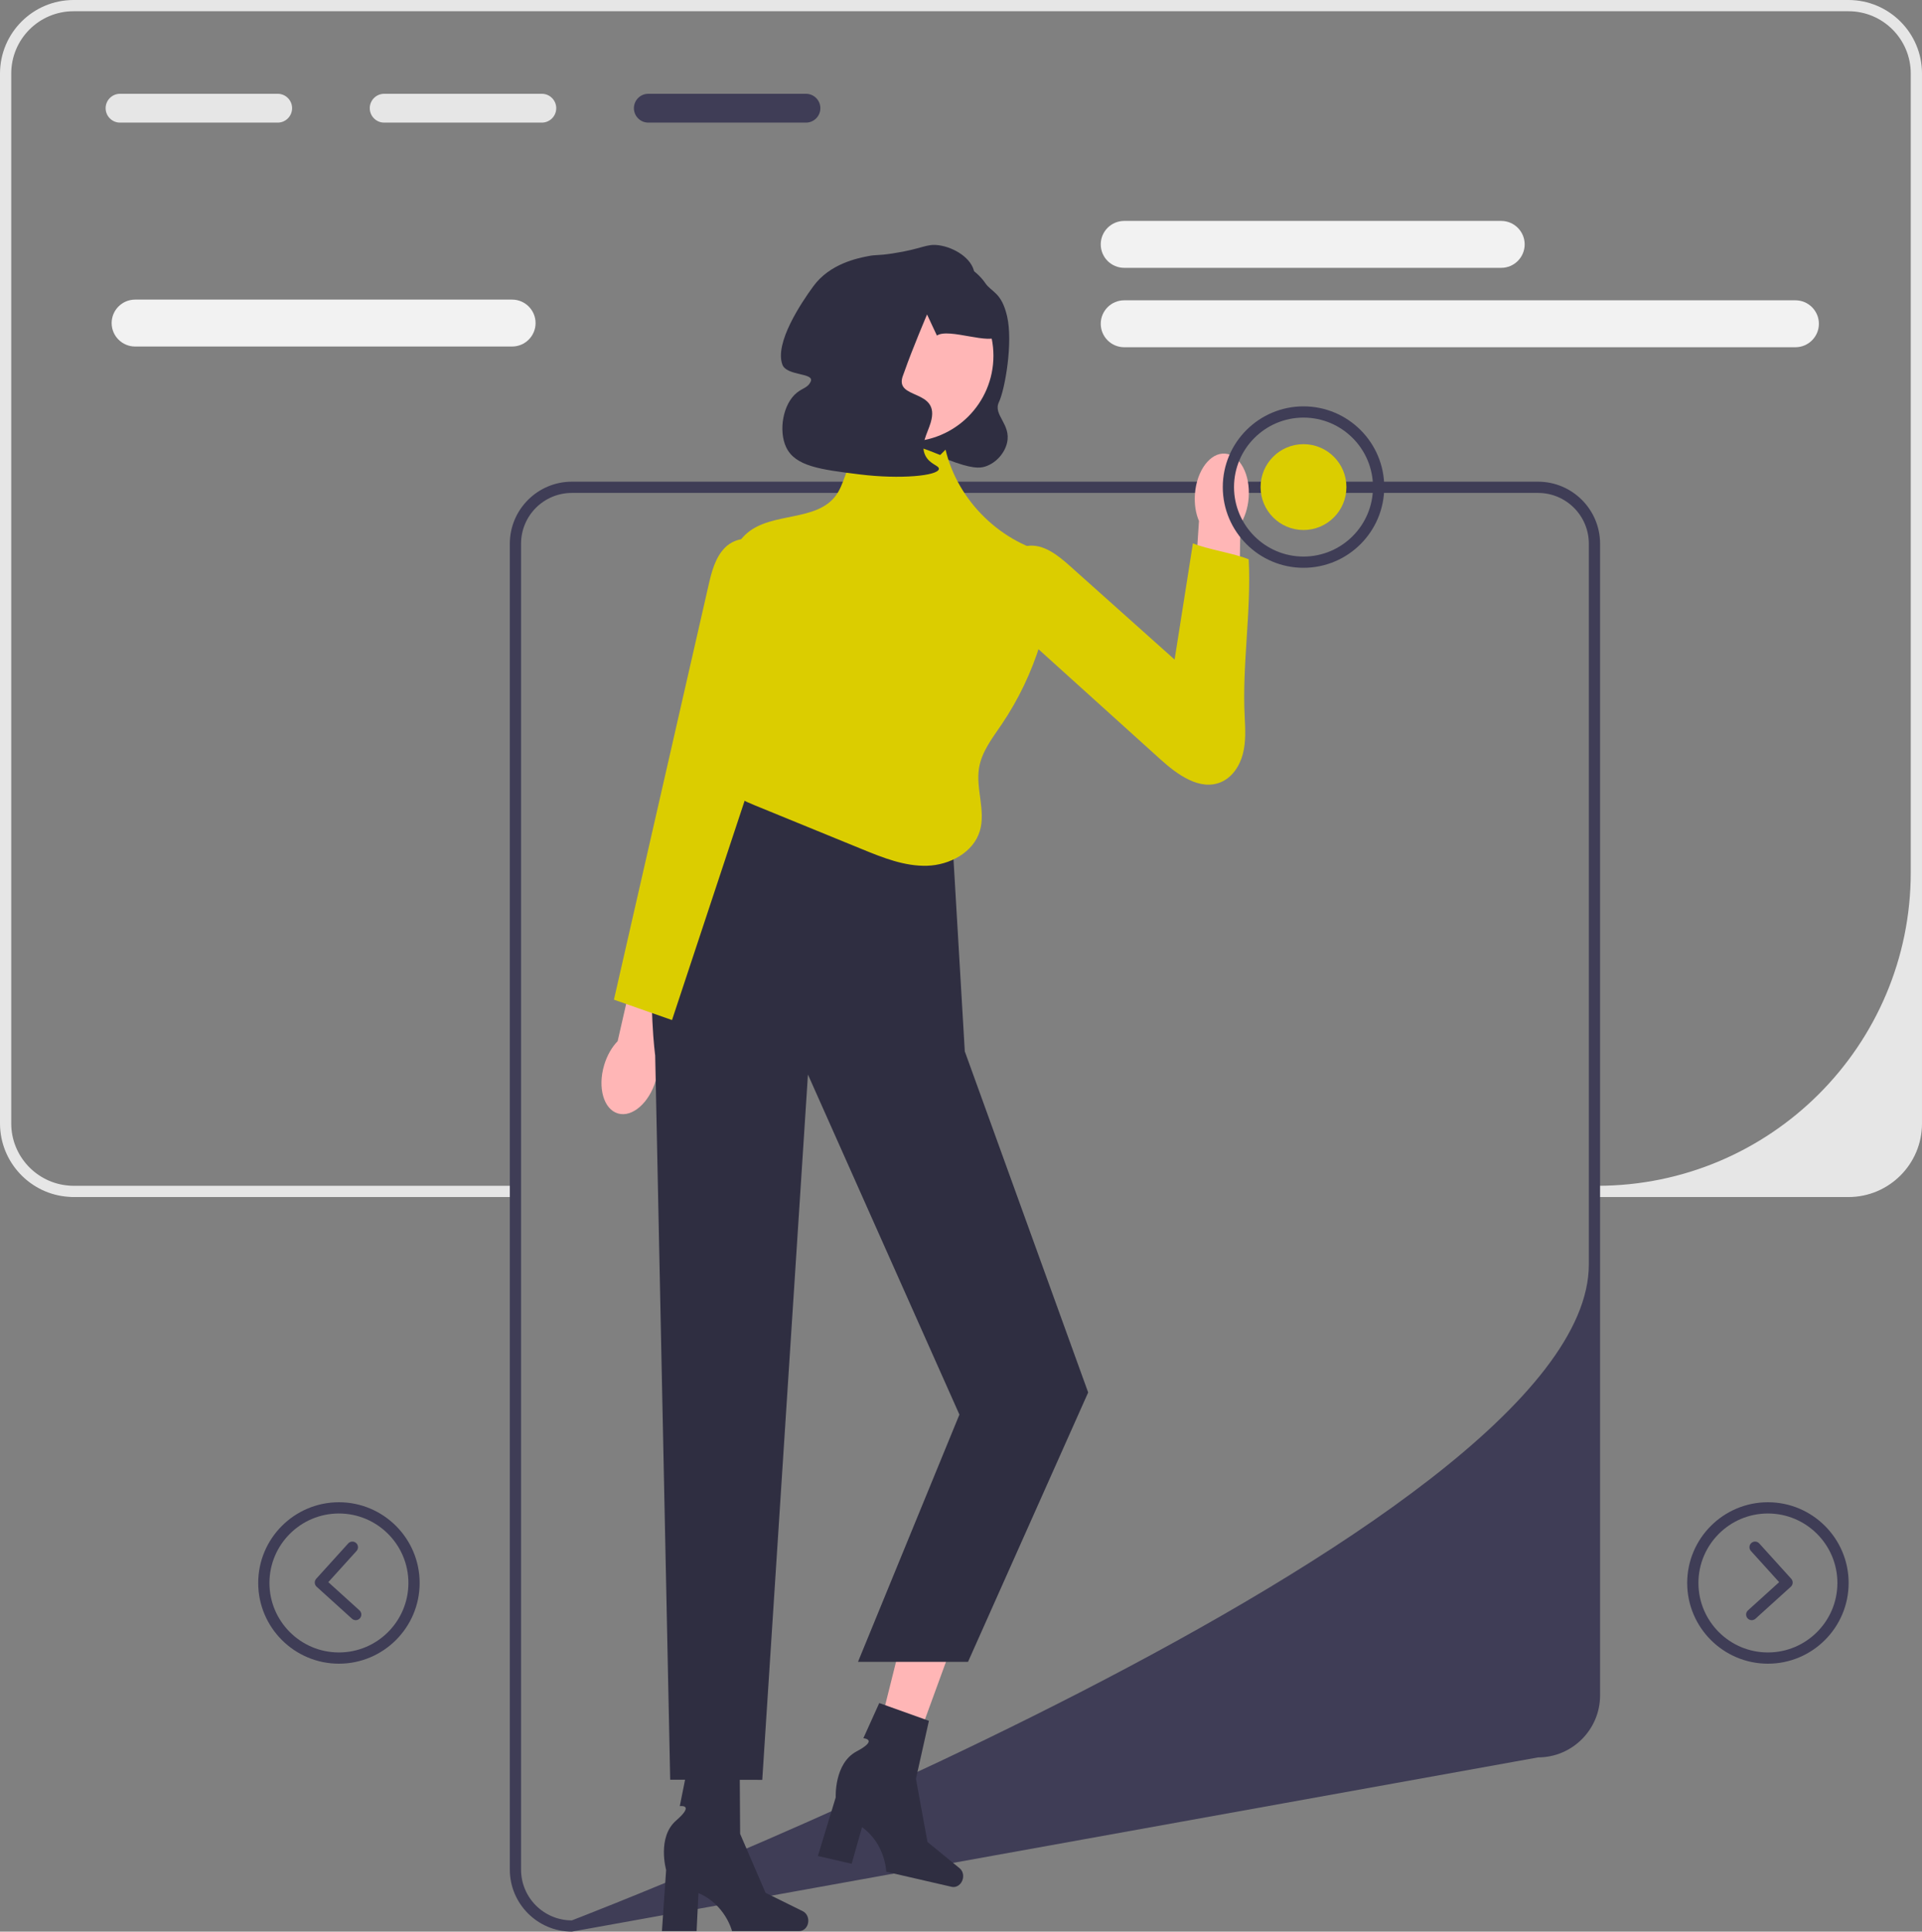 <svg id="a" xmlns="http://www.w3.org/2000/svg" width="342" height="343.711" viewBox="0 0 342 343.711" class="injected-svg ClassicGrid__ImageFile-sc-td9pmq-4 fNAcXv grid_media" xmlns:xlink="http://www.w3.org/1999/xlink"><rect x="0" y="0" width="342" height="343.711" fill="#808080" stroke="none"/><path d="M328.91,0H13.1C5.865,0,0,5.865,0,13.1V199.9c0,6.92,5.41,12.62,12.22,13.06,.29,.03,.58,.04,.88,.04H91.717v-2H13.1c-.3,0-.59-.01-.88-.04-5.71-.45-10.22-5.24-10.22-11.06V13.09c-0-6.125,4.965-11.09,11.09-11.09H328.91c6.125,0,11.09,4.965,11.09,11.09V155.22c0,30.806-24.974,55.78-55.78,55.78h-0v2h44.69c7.229,0,13.09-5.861,13.09-13.09V13.09c0-7.229-5.861-13.09-13.09-13.09Z" fill="#E6E6E6"></path><g><path d="M267.125,47.659h-67.085c-2.301,0-4.174-1.872-4.174-4.174s1.873-4.174,4.174-4.174h67.085c2.301,0,4.174,1.872,4.174,4.174s-1.873,4.174-4.174,4.174Z" fill="#F2F2F2"></path><path d="M91.125,61.659H24.04c-2.301,0-4.174-1.872-4.174-4.174s1.872-4.174,4.174-4.174H91.125c2.301,0,4.174,1.872,4.174,4.174s-1.872,4.174-4.174,4.174Z" fill="#F2F2F2"></path><path d="M319.478,61.786h-119.438c-2.301,0-4.174-1.872-4.174-4.174s1.873-4.174,4.174-4.174h119.438c2.301,0,4.174,1.872,4.174,4.174s-1.873,4.174-4.174,4.174Z" fill="#F2F2F2"></path></g><path d="M90.717,332.671V96.751c0-6.087,4.952-11.04,11.04-11.04h171.92c6.087,0,11.04,4.953,11.04,11.04v204.92c0,6.087-4.953,11.04-11.04,11.04l-171.92,31c-6.088,0-11.04-4.953-11.04-11.04ZM282.717,96.751c0-4.993-4.047-9.04-9.04-9.04H101.757c-4.993,0-9.04,4.047-9.04,9.04v235.92c0,4.993,4.047,9.04,9.04,9.04,0,0,180.96-69.375,180.96-116.713V96.751Z" fill="#3F3D56"></path><g><path d="M314.581,296.035c-7.92,0-14.363-6.443-14.363-14.364,0-7.92,6.443-14.363,14.363-14.363,7.92,0,14.364,6.443,14.364,14.363,0,7.92-6.443,14.364-14.364,14.364Zm0-26.727c-6.817,0-12.363,5.546-12.363,12.363,0,6.817,5.546,12.364,12.363,12.364,6.817,0,12.364-5.546,12.364-12.364,0-6.817-5.546-12.363-12.364-12.363Z" fill="#3F3D56"></path><path d="M311.702,288.292c-.272,0-.544-.111-.741-.329-.371-.41-.34-1.042,.07-1.413l5.549-5.024-5.023-5.549c-.371-.409-.339-1.042,.07-1.412s1.042-.339,1.412,.07l5.694,6.29c.371,.409,.34,1.042-.07,1.412l-6.29,5.695c-.191,.173-.432,.259-.671,.259Z" fill="#3F3D56"></path></g><g><path d="M60.309,296.035c-7.92,0-14.364-6.443-14.364-14.364,0-7.92,6.443-14.363,14.364-14.363,7.92,0,14.363,6.443,14.363,14.363,0,7.92-6.443,14.364-14.363,14.364Zm0-26.727c-6.817,0-12.364,5.546-12.364,12.363,0,6.817,5.546,12.364,12.364,12.364,6.817,0,12.363-5.546,12.363-12.364,0-6.817-5.546-12.363-12.363-12.363Z" fill="#3F3D56"></path><path d="M63.298,288.292c-.239,0-.479-.085-.671-.259l-6.29-5.695c-.41-.371-.441-1.003-.07-1.412l5.694-6.29c.37-.41,1.003-.441,1.412-.07s.441,1.003,.07,1.412l-5.023,5.549,5.549,5.024c.41,.371,.441,1.003,.07,1.413-.197,.218-.469,.329-.741,.329Z" fill="#3F3D56"></path></g><g><path d="M168.52,46.555c3.009-.178,5.599,2.071,6.796,3.815,1.147,1.673,2.879,1.601,3.883,5.894,1.078,4.61-.352,12.994-1.456,15.302-1.082,2.261,2.204,3.904,1.456,7.207-.406,1.793-1.892,3.595-3.883,4.239-.958,.31-2.36,.457-6.796-1.272-5.612-2.188-8.418-3.282-9.708-5.511-1.285-2.22-.013-3.361,.971-9.326,1.457-8.832-.519-11.247,2.427-15.685,.91-1.371,2.964-4.465,6.31-4.663Z" fill="#2F2E41"></path><path d="M107.496,189.547c.516-1.746,1.384-3.23,2.409-4.284l3.867-16.94,8.007,2.076-4.785,16.961c.287,1.442,.208,3.16-.308,4.906-1.179,3.988-4.193,6.612-6.73,5.862-2.538-.75-3.639-4.592-2.46-8.58h0l0-0Z" fill="#FFB6B6"></path><path d="M222.185,88.598c-.143,1.815-.684,3.447-1.469,4.691l-.272,17.374-8.263-.371,1.165-17.584c-.58-1.352-.858-3.048-.715-4.863,.327-4.146,2.731-7.338,5.369-7.13s4.512,3.738,4.185,7.883h0Z" fill="#FFB6B6"></path><g><polygon points="123.16 329.209 129.185 329.351 132.543 302.285 123.652 302.074 123.16 329.209" fill="#FFB6B6"></polygon><path d="M143.83,341.778h0c0,1.018-.722,1.843-1.613,1.843h-11.958s-1.177-4.73-5.975-6.766l-.331,6.766h-6.169l.747-10.88s-1.65-5.821,1.777-8.796c3.427-2.975,.651-2.561,.651-2.561l1.348-6.734,9.322,1.096,.069,10.57,4.524,10.492,6.635,3.278c.591,.292,.973,.956,.973,1.691l0,0h0Z" fill="#2F2E41"></path></g><g><polygon points="154.014 317.418 159.852 318.91 169.207 293.29 160.59 291.088 154.014 317.418" fill="#FFB6B6"></polygon><path d="M171.331,334.31h0c-.229,.992-1.118,1.633-1.986,1.433l-11.653-2.687s-.084-4.874-4.302-7.936l-1.843,6.519-6.011-1.386,3.173-10.434s-.3-6.043,3.708-8.172c4.008-2.129,1.21-2.349,1.21-2.349l2.827-6.259,8.837,3.163-2.308,10.315,2.051,11.24,5.729,4.685c.51,.417,.733,1.151,.568,1.867l0,0-0,0Z" fill="#2F2E41"></path></g><path d="M169.248,145.821l2.427,41.259,21.953,60.692-21.38,47.939h-19.578l18.047-44-26.952-60.505-8.129,125.501-16.383-.025-2.67-128.874s-5.097-37.133,14.319-52.18l38.347,10.193h0Z" fill="#2F2E41"></path><path d="M167.299,80.962c-2.592-1.042-5.244-2.097-8.034-2.243s-5.794,.778-7.449,3.029c-1.41,1.917-1.665,4.498-3.074,6.416-3.454,4.701-11.359,2.907-15.797,6.693-4.07,3.472-3.437,9.888-1.912,15.015s3.562,10.776,1.249,15.6c-1.806,3.768-6.144,6.726-5.634,10.874,.441,3.587,4.281,5.569,7.626,6.937l19.132,7.825c3.707,1.516,7.549,3.058,11.552,2.944s8.236-2.346,9.39-6.181c1.088-3.615-.758-7.529-.133-11.252,.483-2.88,2.37-5.287,4.008-7.704,6.004-8.859,9.296-19.53,9.327-30.232-9.269-1.865-17.127-9.469-19.297-18.671" fill="#DBCD00"></path><path d="M180.541,111.687l25.944,23.431c3.006,2.715,6.992,5.626,10.733,4.071,2.037-.847,3.378-2.894,3.934-5.03s.444-4.38,.328-6.583c-.486-9.226,1.197-18.826,.712-28.052-2.585-1.072-7.34-1.77-9.926-2.842l-3.257,20.682-18.621-16.645c-2.156-1.927-4.722-3.988-7.585-3.577-2.997,.43-4.998,3.584-5.148,6.608s1.099,5.925,2.371,8.672" fill="#DBCD00"></path><path d="M135.758,97.17c-1.553-1.999-4.915-1.551-6.711,.234s-2.435,4.393-2.998,6.862l-16.806,73.616,10.335,3.626,13.288-40.137c2.422-7.316,4.856-14.682,5.915-22.316s.676-15.633-2.378-22.709" fill="#DBCD00"></path><circle cx="161.482" cy="63.303" r="15.29" fill="#FFB6B6"></circle><path d="M173.374,48.498c-.44-2.571-3.604-4.475-6.31-4.854-2.283-.319-2.858,.64-8.252,1.456-2.883,.436-2.754,.167-4.369,.485-1.861,.367-6.772,1.334-9.708,5.339-2.205,3.009-6.926,10.1-5.521,13.95,.759,2.08,5.774,1.404,5.036,3.039-.477,1.056-1.42,1.144-2.427,1.942-2.536,2.01-3.307,6.81-1.942,9.708,1.615,3.429,6.123,3.988,13.106,4.854,7.194,.892,13.931,.25,14.077-.971,.074-.623-1.639-.803-2.427-2.427-.923-1.903,.377-3.825,.971-5.825,1.854-6.24-6.75-3.87-4.891-8.484,.065-.162,.14-.366,.223-.605,1.376-3.953,4.02-10.152,4.02-10.152,0,0,1.744,3.765,1.757,3.757,2.085-1.434,9.679,1.829,11,0,2.125-2.941-4.243-10.633-4.343-11.213l0-0Z" fill="#2F2E41"></path></g><path d="M231.945,101.035c-7.92,0-14.364-6.443-14.364-14.364,0-7.92,6.443-14.363,14.364-14.363s14.364,6.443,14.364,14.363c0,7.92-6.443,14.364-14.364,14.364Zm0-26.727c-6.817,0-12.364,5.546-12.364,12.363,0,6.817,5.546,12.364,12.364,12.364s12.364-5.546,12.364-12.364c0-6.817-5.546-12.363-12.364-12.363Z" fill="#3F3D56"></path><circle cx="231.945" cy="86.672" r="7.636" fill="#DBCD00"></circle><g><path d="M49.416,16.689H21.356c-1.41,0-2.56,1.15-2.56,2.56,0,1.42,1.15,2.57,2.56,2.57h28.06c1.41,0,2.56-1.15,2.56-2.57,0-1.41-1.15-2.56-2.56-2.56Z" fill="#E6E6E6"></path><path d="M96.416,16.689h-28.06c-1.41,0-2.56,1.15-2.56,2.56,0,1.42,1.15,2.57,2.56,2.57h28.06c1.41,0,2.56-1.15,2.56-2.57,0-1.41-1.15-2.56-2.56-2.56Z" fill="#E6E6E6"></path><path d="M143.416,16.689h-28.06c-1.41,0-2.56,1.15-2.56,2.56,0,1.42,1.15,2.57,2.56,2.57h28.06c1.41,0,2.56-1.15,2.56-2.57,0-1.41-1.15-2.56-2.56-2.56Z" fill="#3F3D56"></path></g></svg>
